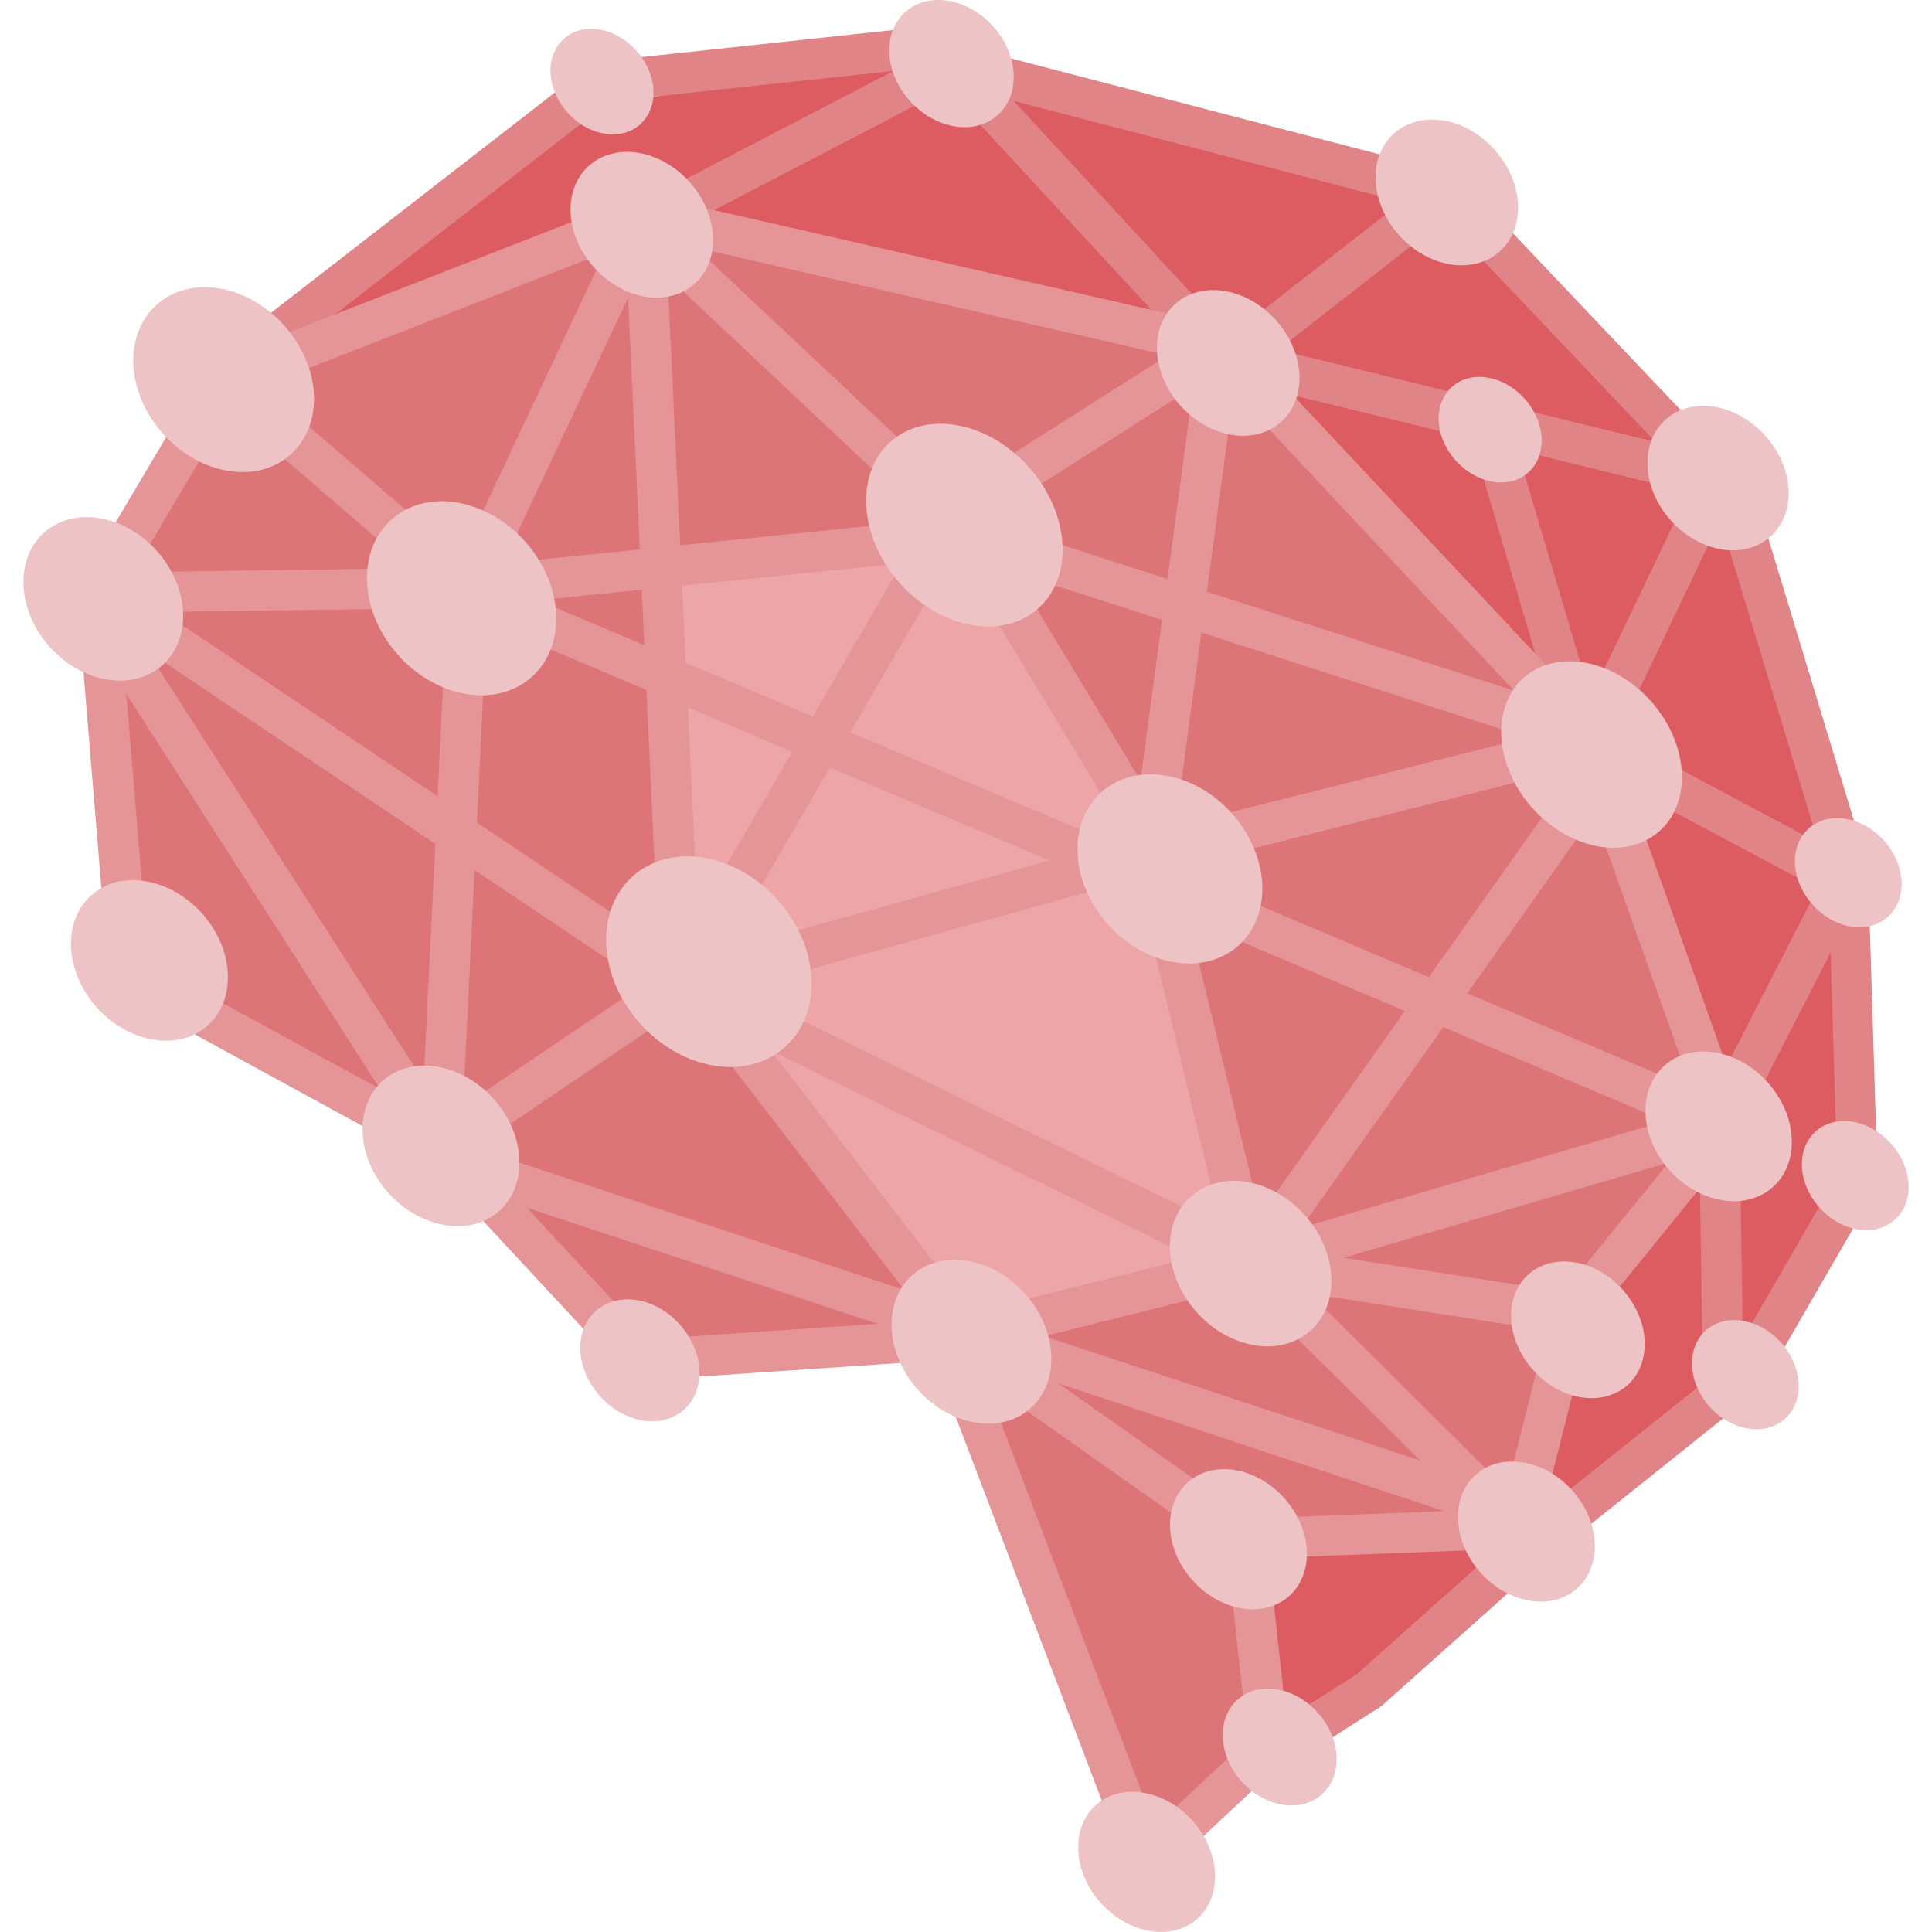<?xml version="1.0" encoding="UTF-8"?>
<svg id="_レイヤー_2" data-name="レイヤー 2" xmlns="http://www.w3.org/2000/svg" viewBox="0 0 177 177">
  <defs>
    <style>
      .cls-1 {
        fill: none;
      }

      .cls-2 {
        fill: #eea5a8;
      }

      .cls-3 {
        fill: #e59598;
      }

      .cls-4 {
        fill: #dd5c62;
      }

      .cls-5 {
        fill: #eec3c5;
      }

      .cls-6 {
        fill: #dd7478;
      }

      .cls-7 {
        fill: #e18488;
      }
    </style>
  </defs>
  <g id="_レイヤー_1-2" data-name="レイヤー 1">
    <g>
      <rect class="cls-1" y="0" width="177" height="177"/>
      <g>
        <path class="cls-4" d="M28.11,37.37l4.56,37.89,28.59,15.61,18.24,19.64,28.2-1.88,18.24,47.84,11.18-10.47-2.08-19.11,24.88-.94,10.31-17.86-.87-28.14-10.55-34.77-26.25-27.53-45.45-13.58-40.36,14.39-18.63,18.91Z"/>
        <path class="cls-6" d="M8.89,54.34l2.9,35.03,28.59,15.61,18.24,19.64,28.2-1.88,18.24,47.84,11.18-10.47-2.08-19.11,24.88-.94,4.96-19.7,14.11-17.34-12.45-35.01-33.98-36.25-52.63-12.03-38.55,15.07-11.6,19.55Z"/>
        <path class="cls-4" d="M125.93,156.48l-8.69,3.59-3.78-19.05,6.27,1.33,3.34-2.45,2.86,16.58Z"/>
        <path class="cls-4" d="M159.92,125.95l-20.07,14.37,3.47-14.45,16.6.09Z"/>
        <path class="cls-4" d="M169.35,79.94l-11.9,23.24,12.78,4.9-.87-28.14Z"/>
        <path class="cls-4" d="M87.1,4.07l-28.28,16.53-33.72,10.71,30.45-21.67,31.56-5.58Z"/>
        <path class="cls-4" d="M132.55,17.65l-20.03,15.61,33.31,34.75,12.97-22.83-26.25-27.53Z"/>
        <path class="cls-3" d="M105.45,80.01c-.83,0-1.59-.57-1.79-1.4-.24-1.01.35-2.01,1.35-2.25l40.21-10.12c.98-.24,2.01.35,2.25,1.36.24,1.01-.35,2.01-1.35,2.25l-40.21,10.12c-.15.04-.31.07-.46.07v-.02Z"/>
        <path class="cls-3" d="M139.04,141.91c-.48,0-.94-.17-1.31-.55l-24.46-24.27c-.66-.63-.74-1.66-.2-2.4l30.66-43.27c.59-.83,1.75-1.03,2.6-.44.83.59,1.03,1.75.44,2.6l-29.75,41.98,23.33,23.18c.72.72.74,1.9,0,2.62-.37.37-.85.55-1.31.55Z"/>
        <path class="cls-3" d="M87.23,49.16c-.46,0-.92-.17-1.27-.5l-28.41-26.7c-.74-.7-.79-1.88-.09-2.62.7-.74,1.88-.79,2.62-.09l28.41,26.7c.74.7.79,1.88.09,2.62-.37.39-.85.59-1.35.59Z"/>
        <path class="cls-3" d="M40.39,106.84c-.61,0-1.2-.31-1.57-.85L8.91,59.43c-.55-.85-.31-2.01.57-2.58.85-.55,2.01-.31,2.58.57l29.92,46.55c.55.85.31,2.01-.57,2.58-.31.2-.66.28-1,.28h-.02Z"/>
        <path class="cls-3" d="M141.77,68.07c-.2,0-.37-.02-.57-.09l-48.68-15.68c-.98-.31-1.51-1.36-1.2-2.34.31-.98,1.35-1.53,2.34-1.2l48.68,15.68c.98.31,1.51,1.36,1.2,2.34-.26.79-.98,1.29-1.77,1.29Z"/>
        <path class="cls-3" d="M89.31,123.59c-.24,0-.48-.04-.72-.13-.94-.39-1.4-1.49-1-2.43l14.46-34.99c.39-.94,1.46-1.4,2.42-1.01.94.39,1.4,1.49,1,2.43l-14.46,34.99c-.31.72-.98,1.16-1.73,1.16l.02-.02Z"/>
        <path class="cls-3" d="M135.48,139.38c-.2,0-.39-.02-.59-.09l-90.46-29.91c-.98-.33-1.51-1.38-1.18-2.34.33-.98,1.38-1.51,2.34-1.18l90.46,29.91c.98.33,1.51,1.38,1.18,2.34-.26.79-.98,1.27-1.77,1.27h.02Z"/>
        <path class="cls-3" d="M109.73,139.88c-.37,0-.74-.11-1.07-.33l-17.91-12.62c-.83-.59-1.05-1.75-.46-2.6.59-.83,1.75-1.05,2.6-.46l17.91,12.62c.83.59,1.05,1.75.46,2.6-.37.52-.94.79-1.53.79Z"/>
        <path class="cls-7" d="M58.82,22.46c-.68,0-1.31-.37-1.66-1.01-.48-.92-.11-2.03.79-2.51l28.37-14.76c.92-.48,2.03-.11,2.51.79.48.92.11,2.03-.79,2.51l-28.37,14.76c-.28.15-.57.22-.85.22Z"/>
        <path class="cls-7" d="M112.52,35.12c-.5,0-1-.2-1.35-.59l-25.36-27.42c-.57-.61-.66-1.51-.24-2.21.42-.72,1.27-1.05,2.05-.85l45.38,11.81c.68.17,1.2.72,1.35,1.42s-.11,1.4-.68,1.84l-20.03,15.63c-.33.26-.74.39-1.14.39v-.02ZM92.85,9.23l19.87,21.52,15.7-12.25-35.6-9.27h.02Z"/>
        <path class="cls-7" d="M117.24,161.92c-.61,0-1.22-.31-1.57-.85-.55-.88-.28-2.01.57-2.56l8.08-5.14,14.28-12.75,19.87-15.87,9.87-17.08-.63-20.4-8.63,16.82c-.46.92-1.57,1.27-2.51.81-.92-.46-1.27-1.6-.81-2.51l11.9-23.22c.39-.74,1.24-1.14,2.05-.96.83.17,1.42.92,1.44,1.75l.87,28.14c0,.35-.09.68-.24.98l-10.31,17.84c-.11.2-.26.37-.46.52l-20.07,16.03-14.33,12.79s-.15.13-.24.17l-8.21,5.23c-.31.2-.66.28-1,.28l.06-.02Z"/>
        <path class="cls-7" d="M154.17,44.87c-.15,0-.28,0-.44-.04l-39.18-9.58c-1-.24-1.62-1.25-1.35-2.25.24-1.01,1.24-1.62,2.25-1.36l39.18,9.58c1,.24,1.62,1.25,1.35,2.25-.2.85-.96,1.42-1.81,1.42v-.02Z"/>
        <path class="cls-7" d="M22.48,34.68c-.55,0-1.11-.24-1.46-.72-.63-.81-.48-1.99.33-2.6L54.01,6.01c.26-.22.59-.35.94-.37l31.95-3.43c1.05-.11,1.94.63,2.05,1.64.11,1.03-.63,1.95-1.64,2.06l-31.43,3.37-32.26,25.02c-.33.26-.74.39-1.14.39h-.02Z"/>
        <path class="cls-5" d="M92.87,7.04c0,3.15-2.56,5.16-5.7,4.48-3.15-.68-5.7-3.76-5.7-6.91s2.56-5.16,5.7-4.48,5.7,3.76,5.7,6.91Z"/>
        <path class="cls-7" d="M167.43,81.63c-.28,0-.59-.07-.87-.22l-19.13-10.19c-.92-.48-1.25-1.62-.77-2.51.48-.92,1.62-1.25,2.51-.77l19.13,10.19c.92.48,1.25,1.62.77,2.51-.33.63-.98.98-1.64.98Z"/>
        <path class="cls-7" d="M157.86,127.33c-1,0-1.83-.81-1.86-1.84l-.31-20.07c0-1.03.81-1.88,1.83-1.88s1.88.81,1.88,1.84l.31,20.07c0,1.03-.81,1.88-1.83,1.88h-.02Z"/>
        <path class="cls-7" d="M144.17,67.02c-.81,0-1.55-.52-1.79-1.33l-7.64-25.8c-.28-.98.26-2.01,1.24-2.32.98-.31,2.01.26,2.32,1.25l7.64,25.8c.28.98-.26,2.01-1.25,2.32-.17.04-.35.09-.52.09Z"/>
        <path class="cls-7" d="M145.81,69.86c-.26,0-.55-.07-.81-.17-.92-.44-1.31-1.55-.87-2.47l11.03-23.05-23.96-25.23c-.7-.74-.68-1.92.06-2.62.74-.72,1.92-.68,2.62.07l24.83,26.17c.52.57.66,1.38.33,2.08l-11.58,24.21c-.33.68-.98,1.05-1.68,1.05l.02-.02Z"/>
        <path class="cls-5" d="M139.08,19.02c0,3.61-2.93,5.9-6.53,5.14-3.6-.77-6.53-4.31-6.53-7.92s2.93-5.9,6.53-5.14c3.6.77,6.53,4.31,6.53,7.92Z"/>
        <path class="cls-7" d="M169.35,81.82c-.81,0-1.53-.52-1.77-1.31l-10.55-34.79c-.31-.98.26-2.01,1.24-2.32.98-.31,2.01.26,2.32,1.25l10.55,34.79c.31.98-.26,2.01-1.24,2.32-.17.04-.37.09-.55.09v-.02Z"/>
        <path class="cls-5" d="M163.87,45.18c0,3.56-2.91,5.86-6.47,5.09-3.56-.77-6.47-4.26-6.47-7.85s2.91-5.86,6.47-5.09c3.56.77,6.47,4.26,6.47,7.85Z"/>
        <path class="cls-5" d="M141.24,40.37c0,2.6-2.12,4.29-4.72,3.72-2.6-.57-4.72-3.13-4.72-5.73s2.12-4.29,4.72-3.72c2.6.55,4.72,3.13,4.72,5.73Z"/>
        <path class="cls-5" d="M59.87,8.48c0,2.6-2.12,4.29-4.72,3.72-2.6-.55-4.72-3.13-4.72-5.73s2.12-4.29,4.72-3.72c2.6.57,4.72,3.13,4.72,5.73Z"/>
        <path class="cls-5" d="M174.22,80.99c0,2.69-2.18,4.42-4.89,3.85-2.69-.57-4.89-3.24-4.89-5.93s2.18-4.42,4.89-3.85c2.71.57,4.89,3.24,4.89,5.93Z"/>
        <path class="cls-5" d="M164.79,126.98c0,2.69-2.18,4.42-4.89,3.85-2.71-.57-4.89-3.24-4.89-5.93s2.18-4.42,4.89-3.85c2.71.57,4.89,3.24,4.89,5.93Z"/>
        <path class="cls-5" d="M174.86,108.74c0,2.69-2.18,4.42-4.89,3.85-2.71-.57-4.89-3.24-4.89-5.93s2.18-4.42,4.89-3.85c2.69.57,4.89,3.24,4.89,5.93Z"/>
        <path class="cls-2" d="M60.72,52.55l1.64,37.61,20.86,27.2,2.56,4.85,27.76-6.98-9.11-37.61-17.12-30.04-26.58,4.96Z"/>
        <path class="cls-3" d="M40.39,106.84c-.31,0-.63-.09-.92-.24-.61-.35-.98-1.01-.94-1.71l2.45-50.01-21.69-18.67c-.79-.68-.87-1.84-.2-2.62.68-.79,1.83-.87,2.62-.2l20.53,17.69,15.11-32.12c.37-.77,1.2-1.2,2.05-1.03.83.17,1.46.87,1.49,1.73l3.32,70.41c.02.66-.28,1.27-.81,1.64l-21.97,14.85c-.31.22-.68.33-1.05.33v-.04ZM44.71,54.51l-2.29,46.84,18.02-12.18-2.9-61.9-12.82,27.22v.02Z"/>
        <path class="cls-3" d="M86.82,124.6c-.83,0-1.59-.57-1.79-1.4-.24-1.01.35-2.01,1.35-2.25l25.99-6.52-8.23-33.96-41.26,11.48c-.72.2-1.51-.04-1.97-.66-.46-.61-.52-1.42-.13-2.08l24.88-42.86c.15-.26.35-.48.61-.63l24.46-15.55c.61-.39,1.4-.39,1.99,0,.61.39.94,1.09.83,1.81l-6.18,46.05,9.04,37.28c.24.98-.37,1.99-1.35,2.25l-27.76,6.95c-.15.04-.31.07-.46.07h-.02ZM88.61,48.63l-22.34,38.51,37.52-10.45,5.53-41.22-20.7,13.16Z"/>
        <path class="cls-3" d="M114.58,117.62c-.26,0-.55-.06-.81-.2l-52.22-25.63s-.15-.09-.22-.13L7.87,55.87c-.68-.46-.98-1.29-.74-2.08.24-.79.94-1.31,1.75-1.33l33.37-.46,45.91-4.68c1.05-.09,1.92.63,2.03,1.66.11,1.03-.63,1.92-1.66,2.03l-46.08,4.68-27.56.37,48.4,32.43,52.11,25.56c.92.46,1.31,1.57.85,2.49-.33.66-.98,1.05-1.66,1.05v.02Z"/>
        <path class="cls-3" d="M86.49,121.73c-.55,0-1.11-.24-1.46-.72l-18.85-24.45c-.63-.81-.48-1.99.33-2.6.81-.61,1.99-.48,2.6.33l18.85,24.45c.63.81.48,1.99-.33,2.6-.33.26-.74.39-1.14.39Z"/>
        <path class="cls-3" d="M107.2,81.47c-.63,0-1.24-.33-1.59-.9l-15.05-24.91c-.52-.87-.26-2.01.63-2.56.87-.55,2.01-.24,2.56.63l15.05,24.91c.52.87.26,2.01-.63,2.56-.31.17-.63.26-.96.26Z"/>
        <path class="cls-5" d="M97.35,50.36c0,4.96-4.02,8-9,6.76-4.98-1.25-9-6.28-9-11.26s4.02-8,9-6.76c4.96,1.25,9,6.28,9,11.26Z"/>
        <path class="cls-3" d="M144,122.21h-.28l-29.42-4.59c-.85-.13-1.51-.85-1.57-1.73-.07-.87.5-1.66,1.33-1.9l38.5-11.28L45.06,57.22c-.94-.39-1.4-1.49-.98-2.43.39-.94,1.49-1.4,2.42-.98l112.32,47.52c.72.31,1.18,1.03,1.14,1.81-.04.79-.59,1.47-1.33,1.68l-35.53,10.41,21.21,3.3c1,.15,1.7,1.12,1.55,2.12-.15.92-.94,1.57-1.83,1.57l-.02-.02Z"/>
        <path class="cls-5" d="M115.65,81.41c0,4.68-3.8,7.68-8.47,6.67-4.67-.98-8.47-5.6-8.47-10.28s3.8-7.68,8.47-6.67c4.67.98,8.47,5.6,8.47,10.28Z"/>
        <path class="cls-5" d="M121.98,117.34c0,4.09-3.32,6.71-7.4,5.84-4.08-.87-7.4-4.9-7.4-8.99s3.32-6.71,7.4-5.84c4.08.88,7.4,4.9,7.4,8.99Z"/>
        <path class="cls-5" d="M74.35,90.11c0,5.2-4.22,8.55-9.41,7.43-5.2-1.12-9.41-6.23-9.41-11.44s4.22-8.55,9.41-7.43c5.2,1.12,9.41,6.23,9.41,11.44Z"/>
        <path class="cls-5" d="M50.96,56.66c0,4.81-3.89,7.87-8.67,6.84-4.78-1.03-8.67-5.73-8.67-10.54s3.89-7.87,8.67-6.84c4.78,1.03,8.67,5.73,8.67,10.54Z"/>
        <path class="cls-3" d="M105.05,172.44c-.13,0-.28,0-.41-.04-.61-.13-1.09-.57-1.31-1.16l-17.73-46.58-26.82,1.81c-.55.07-1.11-.17-1.49-.59l-18.04-19.42-28.33-15.48c-.55-.31-.92-.85-.96-1.49l-2.9-35.03c-.02-.39.07-.77.26-1.09l11.6-19.55c.22-.35.55-.63.92-.79l38.55-15.04c.35-.13.72-.17,1.09-.09l52.64,12c.37.09.7.26.94.55l33.98,36.25c.17.17.31.42.39.66l12.43,35.01c.22.61.11,1.29-.31,1.79l-13.83,17.01-4.87,19.29c-.2.81-.92,1.38-1.73,1.4l-22.87.87,1.86,17.12c.07.59-.15,1.16-.57,1.55l-11.18,10.47c-.35.33-.81.5-1.27.5l-.04.04ZM86.82,120.88c.76,0,1.46.48,1.73,1.2l17.25,45.26,8.5-7.96-1.97-18.19c-.07-.5.11-1.03.44-1.42.33-.39.83-.63,1.33-.63l23.48-.9,4.63-18.35c.07-.26.2-.5.37-.72l13.43-16.53-11.95-33.65-33.33-35.58-51.52-11.76-37.41,14.61-10.96,18.5,2.77,33.43,27.72,15.13c.17.09.33.22.48.37l17.63,19,27.3-1.84h.13l-.04.02Z"/>
        <path class="cls-5" d="M16.78,56.42c0,4.05-3.28,6.63-7.32,5.77-4.04-.85-7.32-4.83-7.32-8.88s3.28-6.63,7.32-5.77c4.04.85,7.32,4.83,7.32,8.88Z"/>
        <path class="cls-5" d="M28.77,36.54c0,4.57-3.71,7.5-8.28,6.52-4.56-.96-8.28-5.47-8.28-10.04s3.71-7.5,8.28-6.52c4.56.98,8.28,5.47,8.28,10.04Z"/>
        <path class="cls-5" d="M47.59,106.51c0,3.98-3.21,6.52-7.19,5.66s-7.19-4.75-7.19-8.72,3.21-6.52,7.19-5.66,7.19,4.75,7.19,8.72Z"/>
        <path class="cls-5" d="M96.32,124.49c0,4.05-3.28,6.65-7.32,5.77-4.04-.87-7.32-4.83-7.32-8.9s3.28-6.65,7.32-5.77c4.04.85,7.32,4.83,7.32,8.9Z"/>
        <path class="cls-5" d="M65.33,21.98c0,3.61-2.93,5.9-6.53,5.14-3.6-.77-6.53-4.31-6.53-7.92s2.93-5.9,6.53-5.14c3.6.77,6.53,4.31,6.53,7.92Z"/>
        <path class="cls-5" d="M164.16,104.61c0,3.7-2.99,6.08-6.71,5.29-3.71-.79-6.7-4.42-6.7-8.13s2.99-6.08,6.7-5.29c3.71.79,6.71,4.42,6.71,8.13Z"/>
        <path class="cls-5" d="M150.68,123.13c0,3.39-2.73,5.53-6.12,4.83-3.39-.7-6.12-4.05-6.12-7.43s2.73-5.53,6.12-4.83c3.38.72,6.12,4.05,6.12,7.43Z"/>
        <path class="cls-5" d="M119.05,34.64c0,3.61-2.93,5.9-6.53,5.14-3.6-.77-6.53-4.31-6.53-7.92s2.93-5.9,6.53-5.14c3.6.77,6.53,4.31,6.53,7.92Z"/>
        <path class="cls-5" d="M64.08,125.78c0,3.02-2.45,4.94-5.46,4.31-3.01-.63-5.46-3.61-5.46-6.62s2.45-4.94,5.46-4.31c3.01.63,5.46,3.61,5.46,6.62Z"/>
        <path class="cls-5" d="M20.88,89.52c0,3.98-3.21,6.52-7.19,5.66-3.97-.85-7.19-4.75-7.19-8.72s3.21-6.52,7.19-5.66c3.97.85,7.19,4.75,7.19,8.72Z"/>
        <path class="cls-5" d="M119.73,142.35c0,3.48-2.82,5.68-6.27,4.94-3.47-.74-6.27-4.13-6.27-7.61s2.82-5.68,6.27-4.94c3.45.74,6.27,4.13,6.27,7.61Z"/>
        <path class="cls-5" d="M111.32,171.91c0,3.48-2.82,5.69-6.27,4.94-3.45-.74-6.27-4.13-6.27-7.61s2.82-5.69,6.27-4.94c3.47.74,6.27,4.13,6.27,7.61Z"/>
        <path class="cls-5" d="M146.11,141.65c0,3.48-2.82,5.68-6.27,4.94-3.45-.74-6.27-4.13-6.27-7.61s2.82-5.69,6.27-4.94c3.47.74,6.27,4.13,6.27,7.61Z"/>
        <path class="cls-5" d="M122.46,161.16c0,2.89-2.34,4.74-5.22,4.13-2.88-.61-5.22-3.45-5.22-6.34s2.34-4.75,5.22-4.13c2.88.61,5.22,3.45,5.22,6.34Z"/>
        <path class="cls-5" d="M154.09,71.2c0,4.57-3.71,7.35-8.28,6.21-4.56-1.14-8.28-5.77-8.28-10.36s3.71-7.35,8.28-6.21c4.56,1.14,8.28,5.77,8.28,10.36Z"/>
      </g>
    </g>
  </g>
</svg>